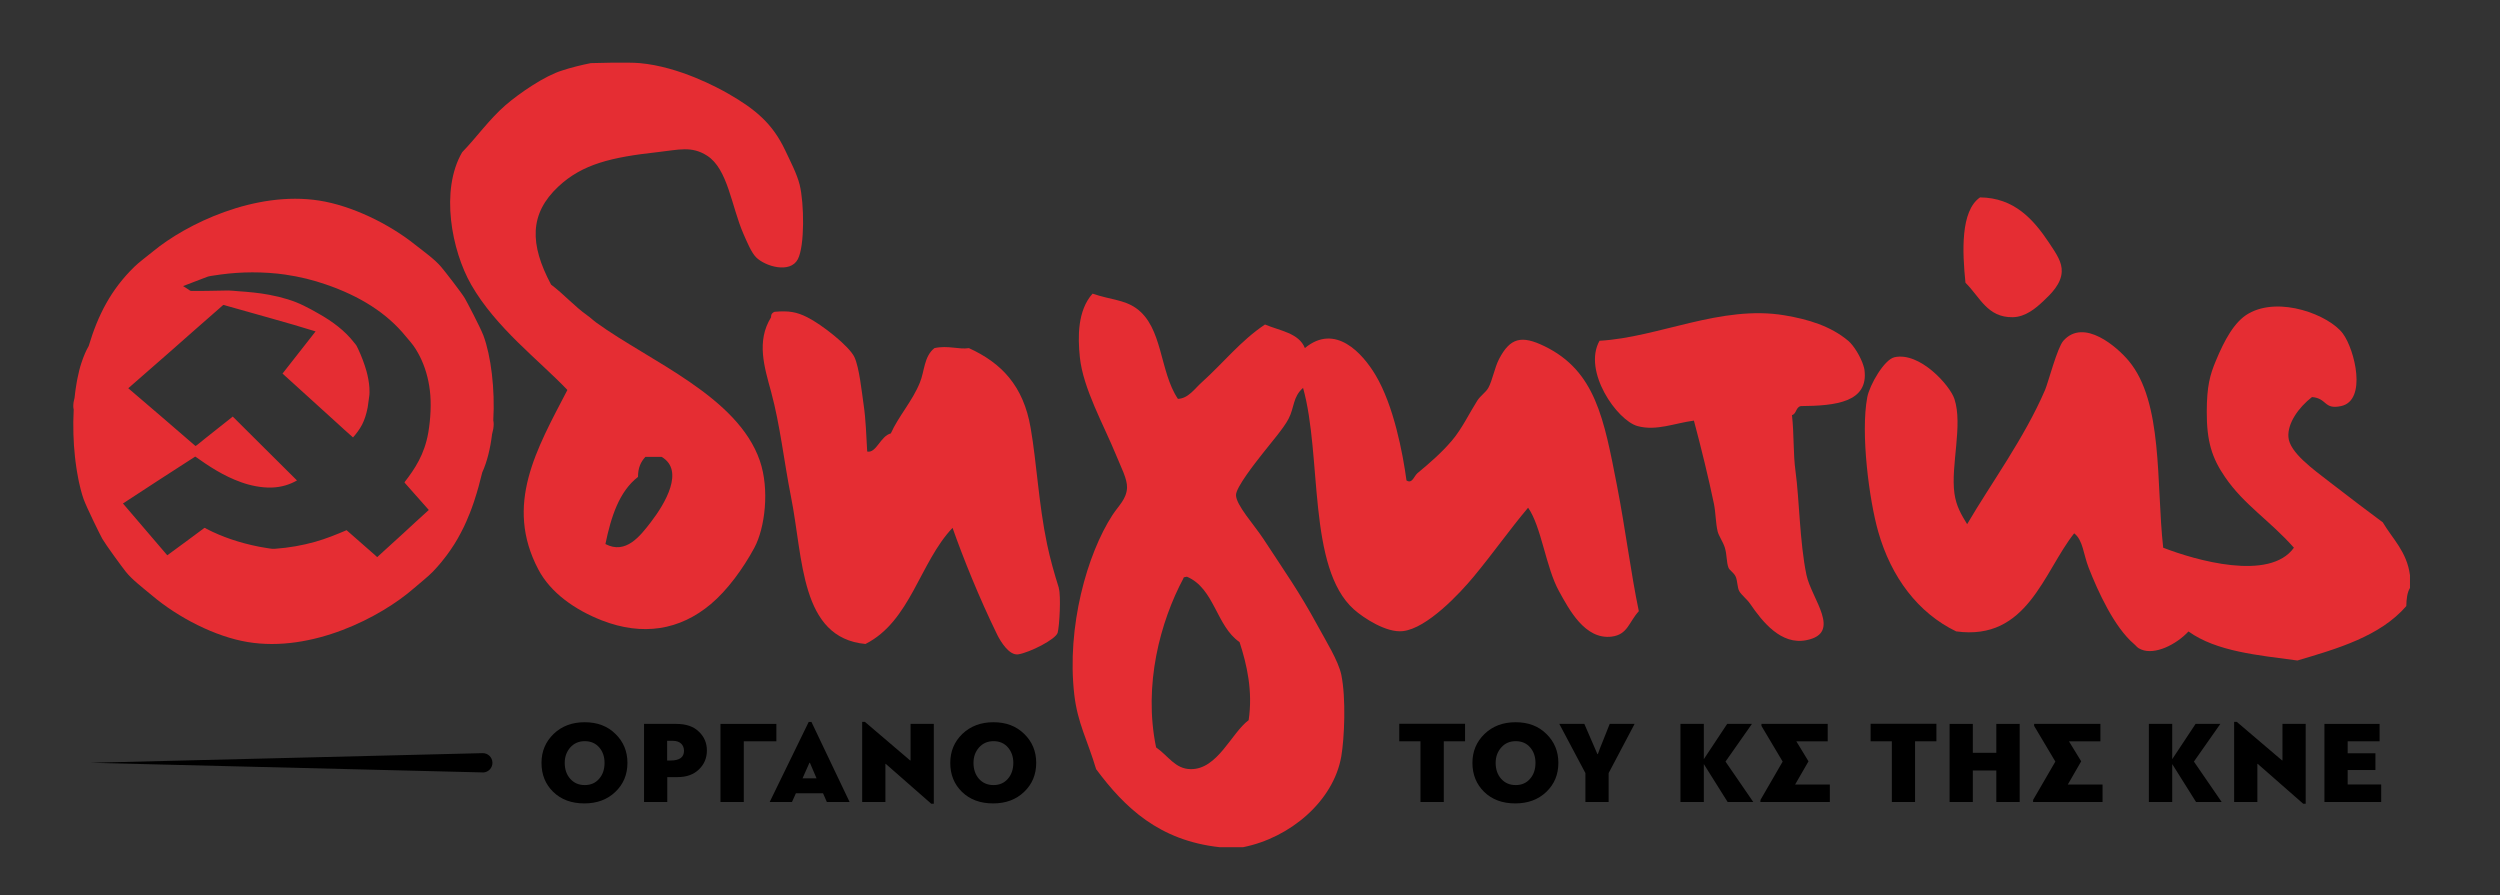 <?xml version="1.0" encoding="utf-8"?>
<!-- Generator: Adobe Illustrator 24.0.1, SVG Export Plug-In . SVG Version: 6.00 Build 0)  -->
<svg version="1.1" id="Layer_1" xmlns="http://www.w3.org/2000/svg" xmlns:xlink="http://www.w3.org/1999/xlink" x="0px" y="0px"
	 viewBox="0 0 373.5 133.72" style="enable-background:new 0 0 373.5 133.72;" xml:space="preserve">
<rect x="0" y="0" width="373.5" height="133.72" fill="#333333" stroke="none"/>
<style type="text/css">
	.st0{fill:#E52D33;}
	.st1{fill:#FFFFFF;}
</style>
<g>
	<path class="st0" d="M89.12,48.22c-0.47-0.33-0.85-0.73-1.37-1.09c-1.89-1.33-3.48-3.15-5.42-4.61
		c-3.21-6.03-3.26-10.58,1.09-14.65c3.59-3.36,7.9-4.38,14.9-5.15c3.1-0.35,5.02-0.94,7.32,0.54c3.1,1.98,3.63,7.53,5.42,11.66
		c0.57,1.29,1.2,2.82,1.9,3.52c1.34,1.35,5.09,2.48,6.24,0.28c1.04-2.01,0.95-8.36,0.27-11.12c-0.41-1.65-1.44-3.6-2.17-5.16
		c-1.88-3.97-4.41-6.09-8.42-8.4c-1.61-0.93-7.38-4.07-13.29-4.61c-1.82-0.17-7.32,0-7.32,0c-1.33,0.26-3.11,0.7-4.31,1.11
		c-2.55,0.78-6.31,3.34-8.41,5.15c-2.47,2.14-4.36,4.85-6.5,7.05c-3.31,5.66-1.58,14.69,1.35,19.8c3.69,6.44,10.1,11.24,14.37,15.72
		c-4.6,8.85-9.46,17.13-4.33,26.84c1.83,3.47,5.47,6.02,9.49,7.59c6.08,2.36,11.62,1.47,16.27-2.44c2.47-2.08,4.81-5.28,6.5-8.41
		c1.59-2.95,2.3-8.72,0.82-13.01C110.2,59.21,97.11,54,89.12,48.22z M97.22,78.03c-1.58,2.05-3.72,4.85-6.77,3.25
		c0.85-4.11,2.07-7.87,4.87-10.03c-0.01-1.38,0.44-2.28,1.1-2.99h2.43C102.29,70.27,99.41,75.19,97.22,78.03z"/>
	<path class="st0" d="M300.7,47.39c1.9-0.03,3.46-1.34,4.61-2.44c1.09-1.02,2.64-2.53,2.71-4.34c0.07-1.43-0.74-2.61-1.89-4.34
		c-2.34-3.5-5.19-6.72-10.31-6.78c-2.94,2.02-2.65,8.16-2.18,12.75C295.81,44.38,296.9,47.45,300.7,47.39z"/>
	<path class="st0" d="M72.22,50.12c-0.46-1.21-2.53-5.16-2.8-5.6c-0.46-0.77-2.95-3.99-3.5-4.63c-0.94-1.12-2.48-2.22-3.86-3.3
		c-3.99-3.2-9.56-5.87-14.35-6.62c-9.6-1.51-19.9,3.5-24.86,7.6c-0.87,0.71-2.1,1.62-2.8,2.31c-3.46,3.39-5.4,7.14-6.8,11.82
		c0,0.01,0,0.01,0,0.01c-0.02,0.03-0.03,0.05-0.05,0.08c-0.18,0.31-0.34,0.64-0.49,0.98c-0.04,0.09-0.08,0.18-0.11,0.27
		c-0.12,0.29-0.24,0.59-0.34,0.9c-0.03,0.08-0.06,0.15-0.08,0.23c-0.13,0.38-0.24,0.76-0.34,1.16c-0.03,0.12-0.06,0.24-0.08,0.36
		c-0.07,0.3-0.14,0.6-0.2,0.9c-0.03,0.16-0.06,0.32-0.09,0.48c-0.06,0.35-0.12,0.7-0.17,1.06c-0.02,0.17-0.05,0.35-0.07,0.52
		c-0.03,0.26-0.06,0.52-0.09,0.79c-0.12,0.42-0.19,0.83-0.19,1.24c0,0.16,0.02,0.34,0.06,0.51c0,0.01,0,0.02,0,0.02
		c-0.06,1.21-0.08,2.43-0.04,3.64c0,0.14,0.01,0.27,0.02,0.41c0.02,0.44,0.04,0.87,0.06,1.3c0.02,0.22,0.04,0.43,0.06,0.65
		c0.03,0.35,0.06,0.69,0.09,1.03c0.03,0.23,0.05,0.45,0.08,0.68c0.04,0.32,0.08,0.63,0.13,0.95c0.03,0.21,0.06,0.42,0.1,0.63
		c0.05,0.32,0.11,0.63,0.17,0.93c0.03,0.19,0.07,0.37,0.11,0.56c0.07,0.32,0.14,0.63,0.22,0.93c0.04,0.14,0.07,0.29,0.11,0.43
		c0.11,0.43,0.24,0.83,0.37,1.21c0.46,1.28,2.53,5.47,2.8,5.94c0.46,0.81,2.95,4.23,3.5,4.91c0.94,1.18,2.48,2.35,3.86,3.5
		c3.99,3.39,9.56,6.22,14.35,7.01c9.6,1.61,19.9-3.71,24.86-8.05c0.87-0.76,2.1-1.72,2.8-2.45c0.45-0.46,0.86-0.94,1.26-1.41
		c0.07-0.09,0.14-0.18,0.21-0.27c0.37-0.45,0.72-0.91,1.04-1.38c0.08-0.11,0.16-0.22,0.23-0.33c0.32-0.47,0.63-0.95,0.91-1.44
		c0.05-0.09,0.1-0.18,0.15-0.27c0.27-0.47,0.51-0.94,0.75-1.42c0.04-0.08,0.08-0.16,0.12-0.24c0.25-0.52,0.48-1.06,0.7-1.61
		c0.05-0.11,0.1-0.23,0.15-0.35c0.22-0.55,0.42-1.12,0.62-1.7c0.03-0.09,0.06-0.19,0.09-0.28c0.43-1.3,0.81-2.68,1.16-4.14
		c0.72-1.58,1.2-3.54,1.46-5.66c0-0.01,0-0.01,0-0.02c0.07-0.24,0.12-0.47,0.16-0.7c0.01-0.04,0.02-0.09,0.03-0.13
		c0.03-0.24,0.06-0.47,0.06-0.71c0-0.18-0.02-0.37-0.06-0.56C73.97,58.14,73.35,53.14,72.22,50.12z M60.51,72.18
		c1.17,1.31,2.38,2.67,3.55,4.01c-1.28,1.15-2.56,2.34-3.85,3.53c-0.96,0.88-1.91,1.74-2.89,2.63c-0.22,0.2-0.46,0.43-0.72,0.66
		l-0.24,0.22c-0.03,0-0.2-0.18-0.28-0.25c-1.44-1.26-2.88-2.51-4.3-3.77c-1.54,0.65-3.07,1.28-4.71,1.74
		c-1.85,0.52-3.88,0.89-6.02,1.04c-0.26,0.02-0.49,0-0.78-0.05c-0.52-0.09-1.04-0.16-1.6-0.27c-2.94-0.58-5.52-1.48-7.78-2.64
		c-0.1-0.06-0.21-0.15-0.28-0.16c-0.07-0.02-0.11,0.03-0.18,0.08c-1.81,1.33-3.63,2.71-5.44,4.01c-2.2-2.58-4.42-5.17-6.62-7.74
		c3.58-2.35,7.22-4.71,10.8-7.01c2.02,1.43,4.19,2.89,6.87,3.84c1.35,0.49,3.03,0.84,4.56,0.79c1.48-0.05,2.72-0.46,3.77-1.06
		c-3.18-3.18-6.4-6.34-9.58-9.53c-0.08,0-0.13,0.07-0.18,0.12c-1.33,1.03-2.66,2.13-4,3.17c-0.35,0.28-0.69,0.56-1.04,0.84
		c-0.12,0.09-0.22,0.2-0.37,0.25c-3.33-2.88-6.67-5.76-10.03-8.62V58c2.08-1.82,4.17-3.63,6.22-5.44c2.58-2.29,5.17-4.55,7.77-6.83
		c0.11-0.09,0.16-0.17,0.24-0.17c0.09,0,0.28,0.08,0.43,0.12c4.47,1.29,9,2.48,13.32,3.83c-1.65,2.11-3.3,4.2-4.94,6.3
		c2.63,2.39,5.27,4.78,7.89,7.16c0.88,0.79,1.74,1.61,2.64,2.38c0.52-0.58,0.97-1.19,1.35-1.9c0.38-0.74,0.64-1.57,0.84-2.57
		c0.07-0.53,0.13-1.03,0.21-1.52c0.09-0.49,0.07-0.97,0.05-1.43c-0.06-0.87-0.23-1.72-0.44-2.49c-0.32-1.12-0.76-2.28-1.24-3.29
		c-0.08-0.17-0.16-0.35-0.25-0.51c-0.1-0.16-0.23-0.3-0.35-0.45c-1.37-1.77-3.22-3.16-5.34-4.35c-0.7-0.4-1.41-0.8-2.16-1.16
		c-1.52-0.76-3.24-1.27-5.2-1.64c-1.52-0.29-3.12-0.43-4.58-0.53c-0.52-0.03-1.02-0.11-1.51-0.11c-0.9,0.01-1.86,0.04-2.8,0.05
		c-0.8,0.02-1.67,0.02-2.48,0.01c-0.13,0-0.27,0.02-0.36-0.01c-0.09-0.01-0.19-0.11-0.28-0.17c-0.3-0.19-0.58-0.36-0.85-0.54
		c1.01-0.38,1.99-0.76,3-1.15c0.25-0.1,0.5-0.2,0.75-0.28c0.27-0.08,0.55-0.1,0.85-0.15c2.87-0.46,6-0.64,9.53-0.28
		c0.37,0.05,0.73,0.1,1.11,0.14c2.22,0.32,4.23,0.83,6.08,1.47c5.1,1.75,9.11,4.26,11.96,7.77c0.26,0.32,0.53,0.62,0.79,0.94
		c0.51,0.61,0.94,1.33,1.32,2.08c0.74,1.48,1.26,3.19,1.48,5.05c0.23,1.85,0.13,4.18-0.24,6.34c-0.57,3.23-2,5.38-3.55,7.38
		L60.51,72.18z"/>
	<path class="st0" d="M230.74,51.72c-3.42-1.66-5.11-1.27-6.77,1.9c-0.67,1.27-0.99,3.19-1.62,4.34c-0.36,0.64-1.17,1.16-1.64,1.89
		c-1.19,1.87-2.28,4.19-3.79,5.97c-1.56,1.83-3.28,3.32-5.16,4.88c-0.52,0.44-0.77,1.63-1.63,1.08c-0.56-4.14-1.92-11.21-4.61-15.72
		c-1.95-3.28-6.03-7.83-10.57-4.06c-0.9-2.26-3.75-2.58-5.96-3.52c-3.65,2.44-6.16,5.68-9.48,8.67c-1,0.89-1.98,2.39-3.53,2.44
		c-2.78-4.15-2.22-10.7-6.25-13.55c-1.79-1.27-3.86-1.26-6.5-2.17c-2.26,2.53-2.21,6.45-1.9,9.5c0.48,4.67,3.58,10.13,5.42,14.63
		c0.71,1.77,1.69,3.55,1.63,4.89c-0.09,1.69-1.26,2.65-2.18,4.06c-3.78,5.82-6.87,16.69-5.7,26.84c0.49,4.25,1.97,6.78,3.26,11.12
		c4.28,5.76,9.41,10.66,18.44,11.66h3.52c6.99-1.39,13.5-6.85,14.67-13.57c0.46-2.68,0.73-8.66,0-12.2c-0.45-2.1-2.3-5.05-3.53-7.32
		c-2.79-5.12-4.73-7.81-8.14-13.02c-1.34-2.04-4.07-5.02-4.06-6.51c0-1.16,2.92-4.85,3.79-5.96c1.56-2,3.31-3.98,4.06-5.42
		c0.89-1.69,0.62-3.27,2.17-4.62c2.85,10.18,0.63,26.86,7.59,33.09c1.46,1.3,4.87,3.53,7.32,3.25c3.62-0.41,8.5-5.63,10.58-8.14
		c3.02-3.65,5.37-7.03,8.13-10.3c1.99,2.83,2.65,8.93,4.62,12.48c1.49,2.69,3.86,7.27,7.86,6.78c2.4-0.3,2.56-2.15,4.06-3.8
		c-1.2-5.77-1.99-12.23-3.25-18.71C239.63,62.55,238.37,55.43,230.74,51.72z M185.19,95.93c1.1,3.37,2,7.32,1.36,11.66
		c-2.58,1.9-4.64,7.39-8.68,7.32c-2.31-0.04-3.29-1.95-5.15-3.25c-1.93-9.36,0.64-18.8,4.07-25.23c0-0.26,0.33-0.21,0.54-0.27
		C181.46,87.92,181.7,93.54,185.19,95.93z"/>
	<path class="st0" d="M355.99,78.04c-1.99-1.46-4.88-3.67-7.87-5.97c-2.57-1.99-6.08-4.49-6.23-6.78c-0.15-2.04,1.49-4.39,3.52-5.97
		c2.3,0.19,1.74,1.91,4.34,1.35c3.92-0.83,2.06-8.43,0.27-10.84c-2.05-2.75-9.45-5.64-14.1-2.98c-2.12,1.21-3.61,4.01-4.87,7.05
		c-0.88,2.1-1.35,3.77-1.36,7.6c-0.02,4.44,0.78,6.94,2.72,9.76c2.84,4.17,6.69,6.49,10.3,10.57c-3.63,5.08-14.76,1.85-19.53,0
		c-1.07-9.71,0.02-21.74-5.16-27.93c-1.66-1.99-6.68-6.46-9.76-2.98c-0.9,1.01-2.28,6.29-2.72,7.32
		c-3.08,7.18-8.06,13.94-11.65,20.07c-0.84-1.37-1.64-2.68-1.9-4.61c-0.57-4.14,1.29-10.19,0-14.1c-0.67-2.03-5.17-7.06-8.95-6.23
		c-1.54,0.34-3.72,4.15-4.07,5.97c-1.02,5.37,0.29,15.38,1.63,20.07c1.94,6.85,5.98,12.18,11.65,14.92
		c10.64,1.46,13.04-8.85,17.63-14.65c1.33,1,1.38,3.16,2.17,5.15c1.38,3.52,3.81,8.87,6.78,11.39c0.44,0.38,0.41,0.54,1.08,0.82
		c2.04,0.85,5.22-0.74,7.05-2.7c4.2,3.02,10.46,3.55,16.27,4.34c6-1.78,12.36-3.61,16.27-8.13c0.02-1.06,0.14-2.04,0.55-2.71v-1.9
		C359.58,82.4,357.46,80.53,355.99,78.04z"/>
	<path class="st0" d="M158.19,87.81c-0.01-0.01-0.01-0.01-0.01-0.01c-0.66-2.09-1.3-4.35-1.75-6.51
		c-1.26-6.03-1.53-12.02-2.45-17.35c-1.08-6.32-4.38-9.72-9.22-11.93c-1.51,0.24-3.14-0.45-5.16,0c-1.57,1.26-1.46,3.42-2.17,5.15
		c-1.11,2.75-3.2,5.04-4.34,7.59c-1.56,0.4-2.17,3-3.53,2.71c-0.14-2.23-0.19-4.74-0.54-7.04c-0.27-1.85-0.64-5.49-1.36-7.05
		c-0.76-1.65-4.89-4.89-7.05-5.97c-1.59-0.8-2.75-1-4.88-0.82c-0.34,0.12-0.55,0.35-0.53,0.82c-2.24,3.58-0.99,7.49,0,11.12
		c1.37,5.07,1.92,10.38,2.98,15.73c1.84,9.2,1.35,21.04,11.12,21.96c6.73-3.4,8.09-12.16,13.01-17.35
		c1.6,4.54,4.01,10.51,6.58,15.77c0,0,0.05,0.11,0.14,0.29c0.42,0.82,1.71,3.05,3.1,2.84c1.68-0.27,5.62-2.23,5.89-3.25
		c0.27-1.03,0.5-5.52,0.17-6.61C158.2,87.86,158.19,87.84,158.19,87.81z"/>
	<path class="st0" d="M278.41,54.69c0.01-0.01,0-0.02,0-0.03s0-0.01-0.01-0.02c-0.39-1.29-1.44-3.03-2.28-3.73
		c-2.63-2.2-5.94-3.2-9.5-3.8c-9.48-1.6-18.85,3.31-27.65,3.8c-2.55,4.54,2.62,11.92,5.69,12.75c2.81,0.76,5.51-0.44,8.41-0.82
		c1.07,3.98,2.22,8.71,3,12.47c0.26,1.31,0.24,2.77,0.54,4.07c0.16,0.68,0.81,1.56,1.08,2.44c0.33,1.07,0.23,2.16,0.54,2.98
		c0.15,0.42,0.78,0.7,1.08,1.35c0.28,0.62,0.23,1.62,0.54,2.18c0.35,0.6,1.12,1.15,1.63,1.89c1.83,2.68,4.62,6.19,8.4,5.42
		c5.39-1.07,0.75-6.17,0-9.76c-1.01-4.86-1.06-11.34-1.63-15.46c-0.37-2.72-0.2-5.47-0.53-8.4c0.7-0.19,0.56-1.23,1.35-1.35
		c5.14-0.04,10.12-0.56,9.48-5.42C278.52,55.05,278.48,54.86,278.41,54.69z"/>
</g>
<g>
	<path d="M91.95,109.65c-1.18-1.17-2.71-1.75-4.6-1.75c-1.88,0-3.42,0.58-4.64,1.75c-1.21,1.17-1.81,2.61-1.81,4.32
		c0,1.76,0.58,3.19,1.75,4.34c1.19,1.15,2.73,1.72,4.66,1.72c1.88,0,3.42-0.57,4.62-1.72c1.21-1.15,1.81-2.6,1.81-4.34
		C93.74,112.26,93.14,110.8,91.95,109.65L91.95,109.65z M89.51,116.35c-0.53,0.62-1.24,0.94-2.15,0.94c-0.9,0-1.62-0.32-2.17-0.94
		c-0.55-0.62-0.82-1.42-0.82-2.38c0-0.92,0.29-1.68,0.83-2.3c0.55-0.62,1.28-0.94,2.16-0.94c0.91,0,1.63,0.32,2.17,0.94
		c0.53,0.62,0.79,1.38,0.79,2.3C90.32,114.93,90.06,115.73,89.51,116.35L89.51,116.35z"/>
	<path d="M104.42,109.32c-0.78-0.78-1.91-1.17-3.4-1.17h-4.8v11.67h3.47v-3.72h1.54c1.35,0,2.41-0.39,3.19-1.15
		c0.8-0.76,1.19-1.72,1.19-2.84C105.61,111.02,105.22,110.08,104.42,109.32L104.42,109.32z M100.19,113.62h-0.52v-2.94h0.87
		c1.08,0,1.65,0.64,1.65,1.49C102.19,113.14,101.52,113.62,100.19,113.62L100.19,113.62z"/>
	<polygon points="107.64,108.15 107.64,119.82 111.12,119.82 111.12,110.75 115.99,110.75 115.99,108.15 	"/>
	<path d="M121.23,107.86h-0.41l-5.83,11.96h3.33l0.59-1.31h4.05l0.57,1.31h3.4L121.23,107.86z M119.9,116.28l1.03-2.32H121
		l0.99,2.32H119.9z"/>
	<polygon points="136.04,108.15 136.04,113.6 135.96,113.6 129.22,107.85 128.81,107.85 128.81,119.82 132.28,119.82 132.28,114.12 
		132.33,114.12 139.13,120.08 139.51,120.08 139.51,108.15 	"/>
	<path d="M153.02,109.65c-1.19-1.17-2.71-1.75-4.6-1.75c-1.88,0-3.42,0.58-4.65,1.75c-1.2,1.17-1.8,2.61-1.8,4.32
		c0,1.76,0.58,3.19,1.75,4.34c1.19,1.15,2.73,1.72,4.66,1.72c1.88,0,3.42-0.57,4.62-1.72c1.21-1.15,1.81-2.6,1.81-4.34
		C154.81,112.26,154.21,110.8,153.02,109.65L153.02,109.65z M150.58,116.35c-0.54,0.62-1.24,0.94-2.15,0.94
		c-0.9,0-1.63-0.32-2.18-0.94c-0.54-0.62-0.81-1.42-0.81-2.38c0-0.92,0.28-1.68,0.83-2.3c0.55-0.62,1.28-0.94,2.16-0.94
		c0.91,0,1.63,0.32,2.16,0.94c0.53,0.62,0.8,1.38,0.8,2.3C151.39,114.93,151.12,115.73,150.58,116.35L150.58,116.35z"/>
	<polygon points="209.05,108.13 209.05,110.75 212.22,110.75 212.22,119.82 215.7,119.82 215.7,110.75 218.88,110.75 218.88,108.13 
			"/>
	<path d="M231.03,109.65c-1.18-1.17-2.71-1.75-4.6-1.75c-1.88,0-3.42,0.58-4.64,1.75c-1.21,1.17-1.81,2.61-1.81,4.32
		c0,1.76,0.59,3.19,1.75,4.34c1.19,1.15,2.73,1.72,4.66,1.72c1.88,0,3.42-0.57,4.63-1.72c1.2-1.15,1.8-2.6,1.8-4.34
		C232.82,112.26,232.22,110.8,231.03,109.65L231.03,109.65z M228.59,116.35c-0.53,0.62-1.24,0.94-2.14,0.94
		c-0.91,0-1.63-0.32-2.18-0.94c-0.55-0.62-0.82-1.42-0.82-2.38c0-0.92,0.29-1.68,0.84-2.3c0.54-0.62,1.27-0.94,2.16-0.94
		c0.9,0,1.63,0.32,2.16,0.94c0.53,0.62,0.79,1.38,0.79,2.3C229.4,114.93,229.14,115.73,228.59,116.35L228.59,116.35z"/>
	<path d="M240.49,108.15l-0.99,2.49c-0.37,0.91-0.64,1.58-0.78,2.02h-0.07l-1.95-4.51h-3.74l3.9,7.35v4.32h3.47v-4.32l3.88-7.35
		H240.49z"/>
	<polygon points="257.79,113.78 261.74,108.15 258.04,108.15 254.55,113.42 254.55,108.15 251.06,108.15 251.06,119.82 
		254.55,119.82 254.55,114.15 258.11,119.82 261.94,119.82 	"/>
	<path d="M268.19,117.21l2-3.47l-1.82-2.99h4.69v-2.6h-9.9v0.3l3.17,5.33l-3.31,5.72c0,0.07-0.02,0.25-0.02,0.32h10.38v-2.61H268.19
		z"/>
	<polygon points="279.47,108.13 279.47,110.75 282.64,110.75 282.64,119.82 286.11,119.82 286.11,110.75 289.3,110.75 289.3,108.13 
			"/>
	<polygon points="298.25,108.15 298.25,112.47 294.74,112.47 294.74,108.15 291.27,108.15 291.27,119.82 294.74,119.82 
		294.74,115.11 298.25,115.11 298.25,119.82 301.74,119.82 301.74,108.15 	"/>
	<path d="M308.93,117.21l2-3.47l-1.83-2.99h4.7v-2.6h-9.9v0.3l3.17,5.33l-3.32,5.72c0,0.07-0.01,0.25-0.01,0.32h10.38v-2.61H308.93z
		"/>
	<polygon points="327.77,113.78 331.72,108.15 328.02,108.15 324.53,113.42 324.53,108.15 321.04,108.15 321.04,119.82 
		324.53,119.82 324.53,114.15 328.09,119.82 331.92,119.82 	"/>
	<polygon points="341,108.15 341,113.6 340.93,113.6 334.18,107.85 333.78,107.85 333.78,119.82 337.25,119.82 337.25,114.12 
		337.3,114.12 344.1,120.08 344.47,120.08 344.47,108.15 	"/>
	<polygon points="350.74,117.2 350.74,115.04 354.89,115.04 354.89,112.54 350.74,112.54 350.74,110.75 355.51,110.75 
		355.51,108.15 347.27,108.15 347.27,119.82 355.75,119.82 355.75,117.2 	"/>
	<path d="M72.09,115.4l-58.59-1.44l58.59-1.44c0.8-0.02,1.46,0.61,1.48,1.41c0.02,0.8-0.61,1.46-1.41,1.48
		C72.14,115.4,72.11,115.4,72.09,115.4L72.09,115.4z"/>
</g>
<path class="st1" d="M-24.87,69.57c-0.57,3.23-2,5.38-3.55,7.38l0.08,0.13c1.17,1.31,2.38,2.67,3.55,4.01
	c-1.28,1.15-2.56,2.34-3.85,3.53c-0.96,0.88-1.91,1.74-2.89,2.63c-0.22,0.2-0.46,0.43-0.72,0.66l-0.24,0.22
	c-0.03,0-0.2-0.18-0.28-0.25c-1.44-1.26-2.88-2.51-4.3-3.77c-1.54,0.65-3.07,1.28-4.71,1.74c-1.85,0.52-3.88,0.89-6.02,1.04
	c-0.26,0.02-0.49,0-0.78-0.05c-0.52-0.09-1.04-0.16-1.6-0.27c-2.94-0.58-5.52-1.48-7.78-2.64c-0.1-0.06-0.21-0.15-0.28-0.16
	c-0.07-0.02-0.11,0.03-0.18,0.08c-1.81,1.33-3.63,2.71-5.44,4.01c-2.2-2.58-4.42-5.17-6.62-7.74c3.58-2.35,7.22-4.71,10.8-7.01
	c2.02,1.43,4.19,2.89,6.87,3.84c1.35,0.49,3.03,0.84,4.56,0.79c1.48-0.05,2.72-0.46,3.77-1.06c-3.18-3.18-6.4-6.34-9.58-9.53
	c-0.08,0-0.13,0.07-0.18,0.12c-1.33,1.03-2.66,2.13-4,3.17c-0.35,0.28-0.69,0.56-1.04,0.84c-0.12,0.09-0.22,0.2-0.37,0.25
	c-3.33-2.88-6.67-5.76-10.03-8.62V62.9c2.08-1.82,4.17-3.63,6.22-5.44c2.58-2.29,5.17-4.55,7.77-6.83c0.11-0.09,0.16-0.17,0.24-0.17
	c0.09,0,0.28,0.08,0.43,0.12c4.47,1.29,9,2.48,13.32,3.83c-1.65,2.11-3.3,4.2-4.94,6.3c2.63,2.39,5.27,4.78,7.89,7.16
	c0.88,0.79,1.74,1.61,2.64,2.38c0.52-0.58,0.97-1.19,1.35-1.9c0.38-0.74,0.64-1.57,0.84-2.57c0.07-0.53,0.13-1.03,0.21-1.52
	c0.09-0.49,0.07-0.97,0.05-1.43c-0.06-0.87-0.23-1.72-0.44-2.49c-0.32-1.12-0.76-2.28-1.24-3.29c-0.08-0.17-0.16-0.35-0.25-0.51
	c-0.1-0.16-0.23-0.3-0.35-0.45c-1.37-1.77-3.22-3.16-5.34-4.35c-0.7-0.4-1.41-0.8-2.16-1.16c-1.52-0.76-3.24-1.27-5.2-1.64
	c-1.52-0.29-3.12-0.43-4.58-0.53c-0.52-0.03-1.02-0.11-1.51-0.11c-0.9,0.01-1.86,0.04-2.8,0.05c-0.8,0.02-1.67,0.02-2.48,0.01
	c-0.13,0-0.27,0.02-0.36-0.01c-0.09-0.01-0.19-0.11-0.28-0.17c-0.3-0.19-0.58-0.36-0.85-0.54c1.01-0.38,1.99-0.76,3-1.15
	c0.25-0.1,0.5-0.2,0.75-0.28c0.27-0.08,0.55-0.1,0.85-0.15c2.87-0.46,6-0.64,9.53-0.28c0.37,0.05,0.73,0.1,1.11,0.14
	c2.22,0.32,4.23,0.83,6.08,1.47c5.1,1.75,9.11,4.26,11.96,7.77c0.26,0.32,0.53,0.62,0.79,0.94c0.51,0.61,0.94,1.33,1.32,2.08
	c0.74,1.48,1.26,3.19,1.48,5.05C-24.4,65.08-24.5,67.41-24.87,69.57z"/>
</svg>
